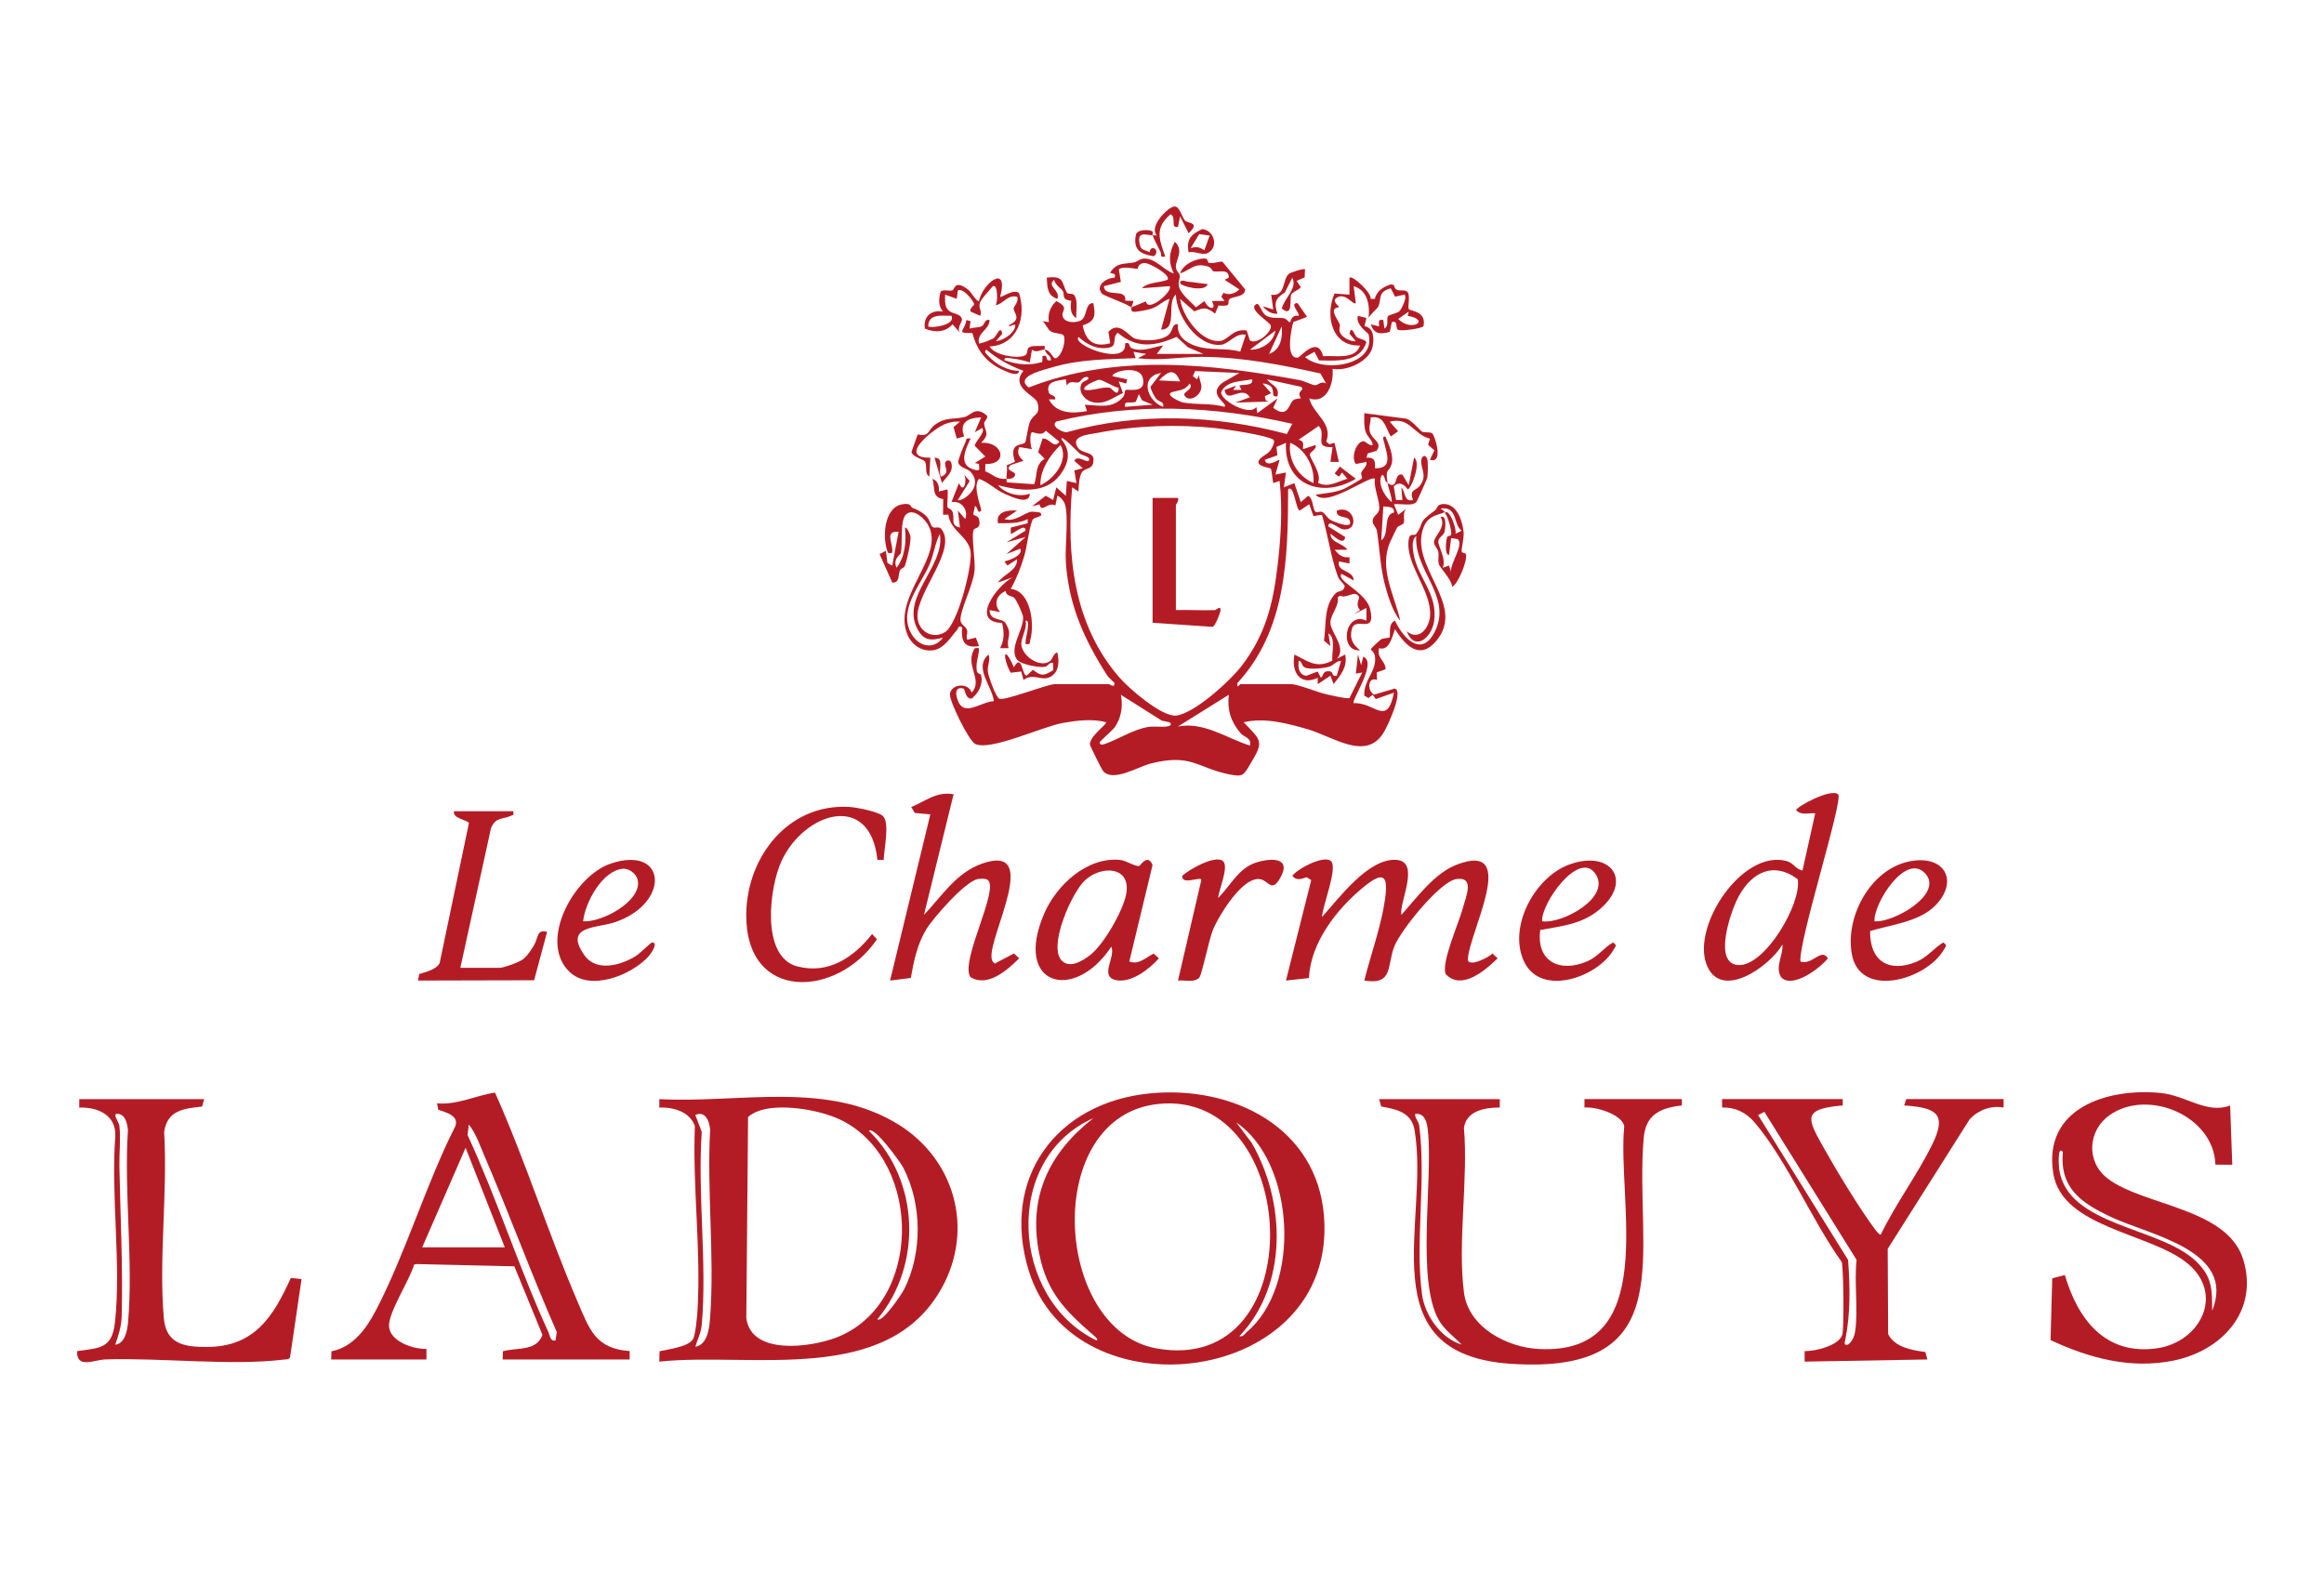 <?xml version="1.0" encoding="UTF-8"?>
<svg xmlns="http://www.w3.org/2000/svg" id="Calque_1" version="1.2" viewBox="0 0 500 338">
  <g id="xzcUW6">
    <path d="M243.421,66.127c-1.565-1.054-4.654-1.928-6.393-2.951l-.43-.903c-.064-1.516,1.796-2.489,3.179-2.528.597-1.164-1.037-.785-.909-1.131,1.488-2.256,3.018-1.729,5.129-2.158.654-.133,1.234-.726,1.97-.806,2.516-.274,4.377,2.494,6.561,3.187-1.179-2.458-1.058-4.403.228-6.827,1.992,1.837.27,3.769.226,5.29-.029.996.701,1.334.819,1.884.154.715-.4,1.38-.174,2.388.38,1.689,2.547,3.312,3.697,4.55l1.806-1.365c.772,1.822,2.78,2.179,1.6.007l2.732-.009-.697-.906.461-.866c1.131.624,2.561.164,3.416-.728l-3.176-2.055.905-.452c.048-2.024-2.07-1.12-3.321-1.378-.278-.057-.287-.787-1.276-1.064-2.885-.807-3.462.67-5.876,1.529.584-1.965,3.356-3.222,5.271-3.219.83.001.575.859.957.947.991.229,2.48-.462,2.904-.224l4.853,5.911c.024,1.794-2.907,1.451-3.421,2.18-.554.785.768,1.542-2.309,1.307l-.738,1.746c-1.863-1.465-2.423-1.331-4.465-.487l-3.049-2.691c.424,3.658,4.662,9.672,8.785,9.026,1.521-.238,2.697-2.721,5.54-2.213l.667,2.107c1.435,1.071,4.782-1.747,4.517-3.16-.15-.797-5.108-3.534-3.117-4.626.738-.405,1.031,2.049,2.393,2.622,1.291.543,2.415.173,3.658.442.483.104.993.961,1.229.809.107-.07.21-1.643,1.83-1.369.37-.471-2.123-2.759-.234-2.723l2.047,2.957-2.974,1.116c-.429,1.534-1.749,7.876.944,7.65.643-.054,4.276-4.879,5.484-.309,2.57-.206,6.943.841,7.939-2.305-6.156.291-7.559-6.577-5.483-11.184l3.204.253.005-3.644c.609-.646,4.793,3.238,4.562,4.548l.894-0c.368-1.708,1.965-2.703,3.523-3.125l.589.151c.352,1.831,1.905.794,2.758,1.351.944.617.085,3.409.475,3.856.339.39,3.842.436,3.12,3.661-.349.484-4.974,1.119-5.466.754-.682-.506.089-2.039-1.344-1.638l-.425,2.084c-2.167.577-3.325.511-4.132-1.621l1.818.454c.025-.902-.362-1.626.912-1.37l.228,1.82c1.03-.585.416-2.083.767-2.649.21-.338,2.017-.567,2.521-1.128.439-.489,1.685-2.991,1.041-3.509l-2.034.433-.923-1.788c-3.0.755-1.866,2.501-2.77,4.075-.116.202-1.681,1.628-2.011,2.29.352-2.731-.242-5.979-3.193-6.828l.455,3.635c-.659.518-2.166-2.398-4.114-1.148-1.219.79.673,1.778.466,2.055-2.354.207-.128,2.704.177,3.639.199.611-.369,1.15.235,2.08.567.873,2.161,1.705,3.236,1.572l-1.362-1.596c.411-2.091,1.099.333,1.556.708.516.423,1.937.545,2.077,1.144-1.426,4.408-6.385,3.929-10.189,3.878l-.971-1.851-2.032,1.139c3.889,3.425,15.361,1.851,13.663-4.92-.059-.234-2.923-2.103-2.281-3.961l1.816.462-.416,1.767c2.058.34,2.088,2.624,1.759,4.355-.609,3.202-5.628,5.457-8.631,4.806.358,2.921-1.166,7.705-5.005,6.375.858,3.407,5.162,5.317,3.654,9.302l.676.56,1.105-.297.938,4.095-1.818.001.456-3.184c-4.281.229-1.174-2.61-2.963-4.547l-4.325,2.954c1.193.352.989.889.911,2.051l2.729-.912c.312,1.002-1.197,1.442-1.241,2.04-.056.769,2.688,4.222,1.761,6.09,2.126,1.177,4.255-.289,6.313-.851l-1.144-1.357-.682.905-.907-.691,1.134-1.474,3.421,2.616c-7.271,4.342-15.497,1.344-15.032-7.735l-2.041.887.195,1.796-2.705.965c.378,1.836,3.075-.144,3.183-.005l-.903,3.187,2.273-.451-.449,3.185,2.248-.89,1.396,4.077,1.583-1.362c1.185.649.891,2.889,1.593,3.447.296.236,1.019-.147,1.386.014.619.272,1.106,1.314,1.844,1.74.594.344,5.115,2.247,4.063.035-.488-1.025-2.949-.274-2.728-2.049,3.906-1.388,5.037,4.585,1.245,4.017-.792-.119-3.122-2.284-3.065-.61l3.636,2.289c-.295,2.189-3.053-.827-3.181-.688.074,1.964,2.698,1.978,3.637,3.418l-2.728-.004c.879,1.084,1.686,1.821,3.189,1.599l-.005,1.362-2.272-.452c-.525,2.378,3.141,1.792,3.181,4.097l-2.503-1.364c-.338-.072-.31.473-.221.675.671,1.531,5.529,3.664,6.275,6.933,1.263,5.531-3.112,1.448-3.911,4.099-.628,2.081.181,3.502,1.731,4.683-4.587.388-3.318-8.53,1.364-6.374l-.002-2.731-2.728,1.362,1.364-.915c-1.102-1.122-.111-2.523-.196-2.723-.784-1.853-2.719.448-4.082-.373l-.522.37c.371,1.965-1.754,3.843-1.567,5.672.213,2.08,3.569,5.302,1.359,7.535l1.819-.904c.524,2.691-.975,4.398-2.502,6.365l-.688-1.813-2.726,1.823-.003-1.368c-3.77,1.808-5.755-1.244-5.004-5.009,2.926,1.457,4.781,3.088,8.135,1.307-.132-1.808.816-4.884-.848-5.861l.451,2.728-1.39-1.148c.512-3.308-.1-7.653,2.546-10.235.609-.594,1.841-.211,1.904-1.604-.471-.735-1.156-1.144-1.479-2.028-1.468-4.02-2.159-9.078-3.408-13.225l-1.833.278-.9-2.549-2.044,1.356c-.801.014-1.239-5.828-2.501-4.546-.022,14.721-.387,30.295-10.93,41.683-.121,1.391.493.22.678.22h10.931c1.405,0,5.611,1.73,7.421,2.144.902.206,4.609,1.078,5.101.838l2.733-5.489-1.359.23.446-4.096.686,2.277.456-1.822c3.145,1.211-2.679,9.473-2.045,10.016,4.48-.308,7.139,5.241,8.65-2.272l-3.916,1.38-.644-.924-.904.693-.905-.489c-.249-3.357,2.831-5.366,2.258-8.62-.127-.719-.881-1.304-.878-1.386.006-.148,2.001-1.984,2.124-2.067.534-.36,1.779-.316,1.913-.476.301-.36-.428-3.009,1.182-3.592,1.974,4.225,6.033,8.028,8.764,1.923,3.288-7.352-4.641-12.705-4.207-20.148-1.046.912-.768,2.55-.574,3.762.834,5.222,5.353,8.789,4.414,14.656-.581,3.627-4.223,6.466-5.887,2.076,2.631,2.213,4.897-.728,5.038-3.406.289-5.468-5.453-11.052-4.589-16.417.236-1.467,1.209-.58,1.587-1.103,1.939-2.686.07-2.226,3.993-5.027.698-.498.355-1.394,1.922-1.416,2.843-.04,3.978,3.509,4.272,5.795.184,1.43-.428,3.425-.396,4.464.008.275.845.214.931.561.34,1.374-1.73,6.433-2.972,6.983-.086-1.55-2.658-4.122-2.871-4.868-.244-.856.065-1.812-.107-2.624-.174-.818-1.01-1.397-.922-2.275.114-1.144,2.727-3.207,1.4-5.259,1.501-.513.98,2.791.818,3.323-.212.692-1.226,1.038-1.305,1.935-.079.905,1.805,3.898.945,5.671l1.359-.46.454,1.369c-.33-1.692,2.903-6,1.389-7.077l-1.38-.208-.464,3.644c-1.022-.075-.631-3.03-.442-3.79.092-.368.883-.289.923-.597.124-.956-.691-3.855-1.387-4.718,1.029-1.017,2.677,3.756,2.28,4.548l1.362-.683c-1.884-1.261-.773-5.283-4.551-4.775l.907.676c-.228.614-3.365.394-4.507,3.237-3.412,8.493,9.296,16.651,2.695,24.557-3.558,4.261-6.695,1.048-8.892-2.511-.654,1.699-1.225,4.75-3.418,4.097-.626,2.17,1.466,2.731,1.371,4.549l-1.882.661.057,1.622c-2.014-.769-2.19,2.293-.638,3.166l4.459-1.316c1.983.628-1.592,8.124-2.356,9.404-3.792,6.351-10.925.923-16.395-.649-4.357-1.252-9.271-2.585-13.761-1.492,3.866,4.024,4.398,4.055,1.442,8.953-1.467,2.431-1.522,2.883-4.66,2.227-6.926-1.448-8.082-4.508-16.818-2.298-2.667.675-8.134,4.102-10.238,1.575-.242-.291-2.782-5.353-2.798-5.668-.092-1.818,3.748-4.402,3.465-4.787-2.862-.834-6.29-.378-9.209.122-4.494.77-15.599,6.095-18.923,4.547-1.421-.662-5.632-9.376-5.466-10.736.272-2.235,3.981-2.544,4.676-.323,2.62-2.798-1.681-5.915.69-9.555.774-.018.985-.256.873.642-.175,1.398-.672,2.613-.459,4.171.115.842.844.597.934.964.478,1.958-.514,3.85-2.025,5.063-1.461.111-1.325-2.058-1.838-2.182-1.391-.336-1.681.657-1.39,1.826,1.191,4.781,4.806,1.147,8.0.897-.423-3.351-4.402-7.272-1.138-10.013.475,1.245-.338,2.303-.143,3.745.128.95,1.714,5.526,2.497,5.771,1.302.406,9.701-2.932,11.764-3.141h11.842c.058,0,1.208.895,1.13-.228-.011-.151-1.254-1.152-1.555-1.624-4.926-7.733-8.261-14.964-8.907-24.342-.229-3.327.653-9.83-.208-12.545-.21-.663-.928-1.549-1.614-1.797l-.44,2.079c-1.704-.851-2.983,1.775-3.4-.226l-1.627.42,2.961-2.288,1.586.925.689-2.723,2.047,1.811.223-3.194,2.055.461-.442-2.709,1.81-.484-1.818-1.585c.676-1.609,3.324,1.113,3.177-.458-.043-.454-1.617-.791-2.044-1.135-.219-.177-4.357-4.509-3.865-2.967,2.073,2.471,1.543,5.05-.26,7.488-3.202,4.328-8.813,3.515-13.406,2.311,1.483,1.849,4.6,2.622,6.829,1.819-.055,2.552-3.901.698-5.316.079-2.151-.941-3.495-2.49-5.607-3.268-1.553,1.575.671,6.558.448,6.828-.846,1.025-.783-1.176-1.359-.906l-.338,1.63c.081.514,1.103.228,1.286,1.334.326,1.964-.816,1.498-1.165,2.037-.622.962.365,6.733.155,8.833-.323,3.233-3.057,8.272-3.034,10.632.009.907,1.088,1.312,1.393,2.074.292.728-.315,1.461.092,2.158l1.832-.453.68,1.812c-3.284.553-3.87-1.148-3.644-4.095-1.066-.298-.769.28-1.038.581-1.374,1.54-2.805,4.055-5.142,4.41-2.502.38-4.707-1.176-5.616-3.444-3.303-8.241,8.376-16.849,4.442-23.571-.766-1.31-2.927-3.434-4.51-2.366-1.694,1.144-.783,6.702-1.367,8.575-.099.316-1.696,1.15-.883,3.06,1.842-2.243,2.165-5.839,1.822-8.652.527-.063,1.1,1.527,1.159,1.824.221,1.109-.746,5.282-1.197,6.476-.157.415-.744.391-1.014.911-.452.87-.026,2.792-1.679,2.628l-2.726-6.118,1.351-.711.34,2.622,1.026.567,1.367-7.288c-2.955-.2-1.363,2.188-1.346,3.861.009.905-.068.733-.924.692-1.284-2.994-.966-9.718,2.991-10.45,2.134-.395,1.865.59,2.174.708,4.513,1.737,3.547,3.622,4.483,4.2.457.282,1.295-.225,1.783.355,3.656,4.348-5.452,13.74-5.088,19.07.204,2.985,3.223,4.791,5.916,3.158,2.714-1.646,5.877-14.072,5.51-17.281-.371-3.244-4.427-4.578-4.794-8.003l-1.133.042.028-3.367c-2.524-.496-1.685-2.298-2.304-4.375,1.2.443,1.479,1.566,1.365,2.735l1.816-.456c.281.36-.094,3.265.038,3.802.092.376.904.286,1.14,1.154.433,1.586-.508,2.815,1.553,3.24l-.449-3.641,1.594,1.817c.709-1.953-.817-4.023-2.962-3.644l1.596-4.095c1.005,2.458,1.82-.396,1.14-1.823l1.173,1.397-2.543,4.064c.623.568,5.79-2.672,2.753-6.039-.71-.787-2.221-.769-2.669-1.986-.104-.546,1.13-3.594,1.506-4.289.344-.636-.038-1.123,1.141-.885-1.282,2.667-2.757,5.991,1.194,6.779,1.07.214.553-.681.624-1.323l-.904-.217,2.272-1.378-2.27-2.302c-.162-.703,2.42-2.925,1.59-3.838l-1.596.904,1.364-3.181c-2.783.06-4.804,1.038-3.646,4.075l-1.596.471-.69-2.46,1.38-1.174c-1.053-.107-1.996.087-2.987.425-2.512.856-10.745,7.458-3.388,7.317l-.227,4.094c-1.102-.768-.382-2.306-.905-3.195-.395-.672-2.628-.938-2.927-2.125l1.34-3.77c2.606.558,2.128-.897,3.654-2.043,2.42-1.817,4.191-1.108,6.471-1.725,1.35-.365,2.238-2.228,4.422-.562,1.108.676-.325,1.3-.246,2.065.176,1.69,1.314,2.086-.652,4.064,4.694-.322,5.966,4.693.907,4.562l-.024,1.561c1.887.791,2.365,1.782,4.582,1.625.031.249-.082.535.123.766l5.827.401c.779-2.091.065-4.028,2.242-5.506l-1.392-1.384.946-2.933c1.484-.209,2.428,2.379,3.63.684l-2.941-2.392c-.768,1.345-2.778.211-2.966.338-.549.372-.37,2.921-.006,3.645l-2.729-.453c-.533,1.324-.106,2.025.9,2.962l-2.738.897c-1.507,1.402,1.329,1.235.92,2.284-.529.853-1.02.634-1.817.69-.075-.598.262-2.093.036-2.899l1.776-.761c-1.406-4.303,1.512-3.385,2.206-4.167.199-.225.581-3.589,1.091-4.599.823-1.629,2.287-1.336,1.53-4.011-.412-1.457-5.952-3.218-2.997-6.783-2.887-1.078-5.618-2.554-7.973-4.562-.728.437.136,1.014.45,1.372,1.565,1.787,4.208,3.219,6.612,3.185-.274,1.389-2.514.242-3.317-.104-3.685-1.588-5.744-4.192-6.763-8.037-3.819.071-1.558-.448-1.301-2.794l.913.234-.229,1.594c.711-.217,2.025-.206,2.594-.48.759-.365.546-1.598,1.725-1.346-.026,2.122-2.801,2.742-2.272,5.006.182.207,2.754-.809,3.188-1.142.652-.501,1.447-2.948,1.816-.912l-1.362,1.596c1.532-.173,3.613-1.472,4.092-2.965.448-1.396-1.272.221-1.358-.445,2.953-1.373,1.105-2.554,1.075-3.646-.01-.359,1.215-1.55.743-2.503-2.088-.487-2.838,1.437-4.551,1.816.146-.653.273-1.132.24-1.822-.024-.51.021-2.577-.918-2.27-.692.937-2.479,2.634-2.789,3.63-.347,1.115.591,1.885.052,2.74l-2.053-.914c-.25-.756.759-1.199.769-1.585.014-.534-2.327-3.588-3.5-2.962l-.228,1.81-2.504-.902c-.016.527-.038,1.061-0,1.592.223,3.171,3.188,1.891,3.615,3.68.128.535-1.178,1.872-.432,2.926l-1.586-1.811c-1.557,1.755-3.785,1.827-5.957.926-.377-2.568,1.282-4.079,3.904-3.673-1.072-1.132-.94-2.881-.488-4.342.748-.449,1.739-.028,2.444-.198.631-.152.453-2.559,3.621-.022.366.293,1.74,2.604,2.16,2.288.827-3.885,6.452-8.139,4.563-.912.262.288,2.646-1.705,4.033-.843,1.682,5.089-.239,11.225-6.311,11.546,1.08,1.888,5.684,2.631,7.461,1.996.824-.294.546-1.281.849-1.64.609-.723,2.52-.333,3.46-.524.196.264-0.0.661.07.854-.738-.065-1.777.796-2.73-.005l-.463,2.742c-1.19-.38-2.694-.743-3.928-.857-.509-.047-1.634-.423-1.53.392,2.784.94,5.274,1.236,8.138.377l.058-1.282c1.499-.414.265,1.223,1.818.908-.085-1.246-.864-.903-1.364-2.275,1.471.129,1.694,2.129,2.499,1.818,1.315-.658,2.192-3.945,1.541-4.947-.193-.297-2.029-.401-2.653-.764-.801-.465-1.096-1.671-1.839-2.258l1.36.23c-.271-1.852.292-3.247,1.594-4.538,2.76,1.397,1.283,1.936,1.332,2.933.089,1.821,2.838,1.904,4.04,1.179,1.331-.803.774-3.733,2.601-3.671.525,2.701.43,3.909-2.283,4.787.62,3.429,2.523,4.774,5.92,3.851l-.393-2.456c2.348-2.568,4.409,1.044,5.736,1.462,1.871.589,5.266.509,6.94-.609,1.373-.918.853-2.688,2.299-2.485-.289,2.506,1.652,3.938,3.773,4.658,3.303,1.122,6.418.32,9.619,1.241l1.184-3.617c-2.04-.558-3.643,1.964-5.292,2.137-5.054.528-9.638-6.224-9.741-10.794-2.122,1.649.492,7.541-3.181,7.518l1.817-6.604c-1.559.489-2.283,1.596-4,2.144-.738.235-3.292.76-3.898.611-.5-.123-.257-.908-.298-.936l3.123-1.281c.355,2.617,5.99-2.328,5.073-3.271l-5.918.449c1.099-1.315,3.854-1.143,5.466-1.821.897-.947-3.788-3.56-4.783-3.595-1.567-.055-1.553,1.203-1.66,1.241-.194.069-3.029-.666-4.017.098l.439,2.712-3.641.922c.128,2.646,4.954.247,4.586,3.12l1.787.064-.455,1.362ZM303.091,67.042l-2.277,1.584c2.845,2.893,7.106.219,2.05-.679l.227-.905ZM204.708,67.951c-2.045.006-4.961-.565-5.01,2.273.49.437,5.968-.184,5.01-2.273ZM273.031,76.147c2.483-.862,2.966-3.52,2.724-5.919l-2.724,5.919ZM268.927,75.232c2.367.106,5.134-1.561,5.461-4.094l-5.461,4.094ZM248.886,76.147h10.02l-3.339-1.443-2.415-2.227c-4.684,2.047-8.526,2.587-12.685-.883-1.299,1.056.033,2.811-1.826,3.187-2.619.529-4.729-.624-6.603-2.278-1.575,1.724,10.582,6.468,10.021,1.366,1.233-.381.678.752,1.449,1.059,2.237.889,4.537-.274,6.744-.598l-1.366,1.818ZM246.607,76.152l-2.729-.457.457,1.361c-6.36.285-12.022.185-18.22,2.054-1.846.557-7.87,1.938-4.792,4.261,18.744-7.325,38.841-5.158,58.164-1.613,1.126.207,2.839,1.085,3.418,1.127.596.044,1.391-1.038,2.416-.362l-1.236-2.175c-8.629-1.899-16.636-3.502-25.482-3.573-4.588-.037-9.256.932-13.813.279l1.817-.902ZM242.117,83.96c.45-.421,4.668.96,3.735-2.715-.689-2.715-6.478-1.443-6.522-.315l3.178.685-.218.901-1.6-.446.908,2.494c-2.202.987-3.894,2.553-6.507,1.964-1.569-.354-3.056-1.98-2.531-3.688.342-1.113,2.002-.909,1.518-1.689-1.049-.314-1.51.911-2.027,1.109-.627.24-1.873-.586-2.53.714l-.22-1.358c-1.915.304-4.399.409-3.651,2.86.196.641,1.528.471,1.378,1.459l-1.368.001c1.609,3.078,5.124,3.091,8.194,2.505l-.454-1.359c3.031.107,5.865.967,8.187-1.626.466-.521.393-1.369.53-1.497ZM253.894,82.066c-1.249-3.126-2.768-2.038-4.551-.224l4.551.224ZM266.647,80.249l-9.513-.414-.494,1.098.895.681.454-.909c-.036.841.504,1.728.486,2.527-.046,2.018-2.827,3.484-3.665,1.79-.34-.688,2.178-1.369,1.136-2.496-.975,1.481-2.237,1.395-3.663,1.809-1.949.566,1.583,2.134,2.312,2.272,2.631.496,6.13.11,8.862.925.845-.777-3.86-2.603-.42-5.204l3.608-2.079ZM249.797,80.251c-4.729.755-2.996,6.073.453,7.281.252-1.254-.903-.926-1.576-1.827-.369-.492-1.156-1.962-1.144-2.512l2.267-2.942ZM240.684,83.443c-1.06-.131-3.457-1.777-4.245-1.736-.39.02-3.896,1.47-3.037,2.18,1.781.26,3.488-.661,5.256-.497.546.051,1.965,2.419,2.026.053ZM269.38,81.615c-2.309.464-5.435.246-6.619,2.688-.453,1.681,6.159,5.45,7.528,3.232l.223,1.356,4.331-3.179-.91,2.038c3.145,2.424,3.35-.852,4.289-1.626.514-.423,1.544-.35,1.628-.433.038-.038-.374-.652-.296-1.036.135-.666,1.165-.874.306-1.45l-7.29-1.588c.987,1.362,2.763,1.423,2.275,3.637-1.523.285-.536-1.102-1.362-2.048-.339-.388-1.27-.744-1.824-.678l1.818,2.051-1.363.678.221.903.683.236-7.278.222,3.177-1.134c-1.797-2.809-4.904,1.612-5.454-1.586l2.495-.927-.674.914,1.822.001-.46-.903c.366-.351,3.193.174,2.732-1.368ZM245.723,86.134l-.701-1.331-.638,1.609c-1.005.54-2.654-.467-2.327,1.12l5.919-.458-2.252-.94ZM278.034,91.181c-16.716-3.832-33.953-4.644-50.744-.499-1.34.931,1.137,2.349,2.189,2.317,15.621-4.355,31.793-3.745,47.379.378l1.176-2.195ZM273.396,100.829c-.269-.304-2.913-.327-2.627-1.649.542-.99,1.78-1.35,2.437-2.129.244-.29,1.326-2.044.732-2.458-1.369-.953-9.984-2.215-12.127-2.449-8.463-.927-17.389-.603-25.761.999-1.793.343-6.022.618-4.049,3.307.789,1.075,3.124.776,3.243,2.241.203,2.508-1.802,1.799-2.514,2.975-.58.959-.658,2.939-.699,4.084l-1.36-.907c-1.237,14.625.238,29.559,10.238,40.995,2.046,2.34,9.159,8.502,12.18,8.113,4.019-.517,11.742-7.614,14.206-10.888,4.983-6.622,6.569-13.016,7.547-21.148.714-5.937,1.137-12.522.458-18.44l-1.36.458c-.186-.64-.283-2.81-.544-3.105ZM282.589,103.928c.293-3.452-1.746-7.354-5.005-8.649-.519,3.704,1.668,7.18,5.005,8.649ZM223.84,104.386c2.962-1.308,6.179-5.418,4.323-8.645-2.301,2.239-4.408,5.334-4.323,8.645ZM202.884,137.184c-2.653.726-4.203.679-5.557-1.963-3.541-6.912,6.082-13.425,4.876-20.357-1.032,2.008-1.284,4.357-2.174,6.48-1.88,4.482-6.972,9.871-3.908,15.083,1.576,2.681,4.759,3.47,6.763.757ZM288.51,142.192c-1.088-.006-1.509.956-2.603,1.264-1.135.319-4.405.718-5.33.062-.642-.455-.464-1.361-1.169-1.326-.161,1.456-.018,2.897,1.617,3.211l2.466-.93.695,1.352c.647-.62.378-1.281,1.365-1.394,1.711-.196.579,1.225,2.048.95l.911-3.188ZM251.62,155.404l-1.677-.363-8.798-5.56c.503,2.392.101,5.042-1.37,7.054-.469.641-3.163,2.946-3.177,3.191-.035.624.665.502,1.199.309,2.84-1.024,6.182-3.126,9.149-3.616,1.384-.228,2.726.049,4-.107.634-.077,1.358-.295.675-.908ZM264.37,149.48l-10.929,6.825c5.56-1.076,10.392,2.499,15.481,4.104.393-1.722-1.267-1.758-2.064-2.714-2.092-2.51-2.839-4.914-2.489-8.215Z" fill="#b41c25"></path>
    <path d="M141.849,292.952l.049-2.233c1.836-.436,6.124-.894,7.195-2.596.548-.872.901-4.994.978-6.309.767-13.087-1.093-26.434-.573-39.552-1.12-3.111-4.619-4.077-7.649-3.97l0-1.817c17.096.941,36.254-4.096,51.6,5.561,11.983,7.541,16.137,22.39,9.215,34.981-11.702,21.283-41.001,13.845-60.814,15.935ZM165.892,238.423c-1.759.219-3.58.708-4.946,1.886l-.38,43.264c1.037,8.092,13.798,6.292,19.208,4.258,18.738-7.047,18.759-37.535,1.711-46.584-4.104-2.179-11.005-3.396-15.593-2.824ZM149.596,289.76c2.755-.485,3.037-4.275,3.204-6.584.934-12.957-.734-27.022-.018-40.099-.142-1.84-1.003-4.157-3.186-3.191l1.382,3.629c-.928,13.385,1.175,28.284.001,41.483-.171,1.928-.885,3.021-1.382,4.762ZM188.765,283.836c1.005.913,5.26-5.471,5.712-6.353,4.021-7.837,3.926-18.503-.162-26.294-.584-1.113-6.19-8.953-7.372-7.881,10.921,10.627,11.541,28.895,1.822,40.528Z" fill="#b41c25"></path>
    <path d="M247.426,235.239c17.685-1.718,35.956,7.171,37.436,26.519,2.789,36.453-53.838,43.285-63.536,11.612-6.076-19.842,5.91-36.17,26.1-38.131ZM249.238,237.512c-25.171,2.587-22.657,48.571-.464,52.591,33.875,6.135,31.232-55.753.464-52.591ZM235.222,240.576c-19.613,8.716-17.785,38.886.679,47.824.575-.167-.502-.999-.673-1.149-6.086-5.303-9.967-9.158-11.643-17.506-2.459-12.244,2.127-21.733,11.638-29.169ZM266.65,287.48c.856.201,1.083-.478,1.595-.906,11.706-9.78,10.462-36.349-2.274-45.097l3.331,4.412c7.278,12.656,7.879,30.528-2.652,41.59Z" fill="#b41c25"></path>
    <path d="M71.254,292.495l.061-1.766c4.64-.873,7.543-4.933,9.586-8.857,6.405-12.3,10.696-26.98,17.015-39.478,1.003-2.251-1.904-3.107-3.617-3.605l-.274-1.405c4.406.386,8.259-1.694,12.476-2.311,6.578,14.73,11.452,30.313,17.821,45.117,2.502,5.814,3.781,9.978,11.156,10.49l-.003,1.814h-27.328l.057-1.768c2.997-.86,7.232.083,8.5-3.542l-6.047-14.737-20.975-.484-.592.108c-.86,3.243-5.583,10.311-5.394,13.299.207,3.274,5.269,4.934,8.052,4.847l.002,2.275h-20.496ZM119.527,288.394l.257-1.817c-5.477-12.466-10.151-25.286-15.523-37.793-.966-2.248-1.871-4.946-3.396-6.846l-.267,2.264c6.38,13.822,11.036,28.531,17.369,42.352.353.771.39,2.128,1.561,1.839ZM90.839,268.355h17.763l-8.431-21.41-9.332,21.41Z" fill="#b41c25"></path>
    <path d="M322.672,236.472l.002,1.818c-3.177-.017-7.149.653-7.715,4.36.957,11.086-1.4,24.673.009,35.459.976,7.469,9.227,11.772,16.109,12.128,26.334,1.364,16.774-31.809,18.372-47.975-.575-2.548-6.168-4.221-8.56-3.971l.002-1.819h20.952l.002,1.364c-4.721.527-7.788,2.011-8.217,7.047-2.071,24.318,8.527,50.967-28.473,48.545-30.913-2.023-17.495-30.432-20.811-50.242-.651-3.89-3.83-4.512-7.179-5.118l-.455-1.595h25.962ZM314.474,289.302c-1.687-1.785-3.671-3.093-4.93-5.313-4.904-8.644-1.179-30.257-2.357-40.912-.179-1.621-.68-3.685-2.73-3.414-.055.986.753,1.518.886,2.525,1.523,11.499-.914,25.147.596,36.297.61,4.509,4.074,9.454,8.536,10.817Z" fill="#b41c25"></path>
    <path d="M479.805,237.839l.462,12.755-3.626-.023c-.355-10.568-14.563-16.428-22.764-10.653-4.713,3.319-5.102,10.045-.46,13.61,7.792,5.983,25.954,6.3,29.269,17.644,3.234,11.065-4.775,19.506-15.149,21.577-9.212,1.839-18.041-.548-26.366-4.425l.36-13.289,2.712-.721c2.806,9.589,8.734,17.296,19.734,15.786,9.472-1.3,14.827-11.84,6.415-18.477-8.126-6.411-26.784-7.531-28.639-19.186-2.246-14.112,11.738-18.422,23.197-17.275,5.324.533,9.892,4.607,14.854,2.678ZM443.825,247.861c-1.223-1.608-.866,3.252-.791,3.752,1.838,12.255,21.62,12.27,29.44,19.751,3.5,3.348,3.466,6.081,3.462,10.653,5.268-13.006-13.403-16.246-21.729-20.17-6.275-2.958-11.132-6.136-10.382-13.986Z" fill="#b41c25"></path>
    <path d="M396.458,236.472l.002,1.363c-8.998.747-7.559,2.912-4.013,9.251,2.78,4.97,7.74,13.141,11.101,17.594.203.268.865,1.101,1.101.941,3.164-6.571,7.802-12.785,11.016-19.28,3.315-6.699.998-8.025-5.998-8.508l.455-1.362h20.952l-.005,1.823c-2.682-.523-5.453.538-7.291,2.496l-17.646,27.901.094,18.361c1.497,2.855,5.081,3.421,8.004,3.838l.445,1.601-26.417.46.006-2.276c2.188.1,7.419-1.177,8.101-3.514.397-1.36.283-14.111-.119-15.634-6.396-8.909-11.777-21.812-18.729-30.007-1.84-2.169-4.152-3.315-7.016-3.239l-.004-1.811h25.962ZM379.598,239.208l-1.354.703,19.368,31.163c.417,5.858.538,11.468-.603,17.194-.136.684-.395,1.211.581,1.035.972-.713,1.395-1.839,1.559-2.998.642-4.525-.244-10.488.288-15.24l-19.84-31.857Z" fill="#b41c25"></path>
    <path d="M43.925,236.472l-.444,1.606c-3.994.416-7.534.827-8.17,5.494.788,12.911-1.187,27.328-.059,40.06.49,5.532,4.416,6.205,9.363,6.166,10.138-.08,14.191-6.512,17.959-14.851l2.304.242-2.476,16.881c-.312.464-.89.387-1.375.447-11.165,1.376-26.498-.419-38.3-.04-2.502.08-6.297,2.096-6.135-1.788,5.018-.683,7.534-.596,8.147-6.221,1.368-12.565-.916-27.247.073-40.04.183-4.545-3.808-6.269-7.761-6.136l.002-1.819h26.873ZM24.798,289.304c2.071-.203,2.602-3.092,2.749-4.762,1.162-13.2-.905-28.084-.019-41.466-.158-1.277-.496-3.166-2.045-3.423-1.548-.257.096,1.7.201,2.534.326,2.601-.045,5.928.004,8.65.192,10.703.785,21.576.495,32.34-.06,2.208-.686,4.089-1.385,6.126Z" fill="#b41c25"></path>
    <path d="M284.418,197.302c3.597-3.962,10.062-12.851,16.121-12.288,5.063.47.484,9.064.952,11.831,3.383-3.749,7.088-8.972,11.947-10.826,13.769-5.252,2.315,15.108,2.37,20.553.353,1.527,4.71-.688,5.274-1.435l1.126,1.048c-2.655,2.588-7.713,6.988-11.15,3.418-1.11-2.315,2.853-11.144,3.641-14.124.679-2.57,2.664-6.897-1.326-6.356-3.577.485-11.993,11.007-13.365,14.439-1.673,4.182-.164,8.433-6.486,7.401,1.427-5.708,3.67-11.78,4.479-17.602.736-5.294-.526-5.885-4.717-2.444-5.707,4.685-11.304,11.871-11.68,19.516l-4.934.53,5.435-21.605-.992-.622c-1.081.379-2.275.814-3.067-.314,1.093-1.523,7.199-4.767,8.445-2.989,1.188,1.696-1.955,9.541-2.073,11.871Z" fill="#b41c25"></path>
    <path d="M205.162,170.887l-6.373,25.959c3.828-4.04,6.89-9.038,12.435-11.016,13.009-4.641,1.389,15.579,2.116,20.344.081.534.25.827.696,1.126l4.111-2.164,1.126,1.048c-2.539,2.528-6.827,6.342-10.504,4.024-2.281-3.468,6.38-19.024,3.71-20.905-.471-.332-1.455-.268-2.045-.184-2.67.38-9.591,8.295-11.113,10.769-1.951,3.173-2.728,6.889-3.363,10.524l-4.462.552,8.661-35.746-3.344-.313-.761-1.281c3.097-1.253,5.441-3.403,9.109-2.737Z" fill="#b41c25"></path>
    <path d="M395.501,170.934c.994,1.59-8.528,31.425-8.151,35.933,2.6.88,4.465-3.034,5.913-.684-1.684,2.142-7.582,6.576-10.024,4.11-1.46-2.261.46-4.765.242-7.069-2.764,4.751-13.475,12.353-16.395,4.093-2.948-8.337,7.707-24.381,17.109-22.115,1.756.423,2.044,1.792,3.608,2.078l2.734-12.294c-1.356-.147-3.1.523-4.088-.686.009-.736,7.625-4.845,9.054-3.366ZM386.798,189.194c-5.623-4.268-10.569-1.021-13.2,4.604-1.35,2.887-5.001,13.497.379,13.83,5.67.351,13.601-13.051,12.821-18.434Z" fill="#b41c25"></path>
    <path d="M245.159,186.272c.17-.083,1.832-2.694,2.809-.159l-5.004,20.752c2.066.783,3.53-.853,5.243-1.703l1.126,1.022c-2.031,2.313-6.005,5.375-9.22,4.69-3.686-.785-.016-4.945-1.018-7.193-7.996,12.073-21.172,8.429-14.431-7.143,2.637-6.09,9.13-12.157,16.245-11.538,1.398.121,3.54,1.62,4.249,1.272ZM228.506,206.747c1.782,1.668,4.495-.088,6.022-1.257,2.921-2.236,7.133-9.571,7.776-13.178,1.059-5.934-5.297-6.199-8.859-2.935-2.839,2.601-8.102,14.41-4.94,17.37Z" fill="#b41c25"></path>
    <path d="M190.129,185.008l-1.356-.004c-1.544-14.747-15.701-10.241-20.587.145-2.675,5.686-4.582,20.709,3.355,22.772,6.732,1.75,12.151-1.964,16.085-6.967l1.043,1.125c-8.443,12.559-28.285,13.684-28.114-5.39.11-12.283,8.982-23.796,22.078-23.086,1.591.086,6.059.96,7.223,1.882,1.697,1.345.304,7.294.272,9.522Z" fill="#b41c25"></path>
    <path d="M110.424,174.528c.128.957.065.741-.575,1.021-1.84.806-3.184.208-4.208,2.623l-6.604,30.061h8.426c.886,0,4.16-1.185,5.014-1.818.933-.691,1.819-2.046,2.411-3.053,1.014-1.723.494-3.41,2.82-2.872l-2.795,10.412-24.989.062.273-1.405c1.435-.469,3.654-.919,4.392-2.356l6.293-30.091c-.169-.691-3.558-.953-3.213-2.583h12.753Z" fill="#b41c25"></path>
    <path d="M122.419,208.991c-6.645-6.636,1.164-20.619,9.046-23.214,12.096-3.982,12.759,8.631.803,12.645-3.956,1.328-11.008.689-6.566,7.059,2.603,3.732,7.907,2.186,11.099.207.789-.489,3.23-2.903,3.456-2.911,1.571-.062-.348,2.574-.686,2.948-3.675,4.071-12.676,7.736-17.151,3.266ZM125.457,198.21c3.942.318,12.565-4.27,11.767-8.77-.245-1.385-1.833-2.648-3.228-2.527-4.416.381-8.131,7.302-8.539,11.298Z" fill="#b41c25"></path>
    <path d="M331.377,200.083c-.899,6.834,4.242,9.28,10.146,6.733,2.246-.969,3.496-2.889,5.51-4.046.922.695.606.707.153,1.507-3.366,5.946-15.639,10.334-19.291,2.605-3.519-7.449,2.319-18.158,9.683-20.864,9.008-3.311,13.879,3.526,6.507,9.695-3.728,3.12-8.112,3.549-12.708,4.37ZM331.784,198.21c4.259.652,15.047-5.158,11.419-10.278-3.592-5.069-11.733,6.591-11.419,10.278Z" fill="#b41c25"></path>
    <path d="M416.336,194.862c-3.476,3.49-9.532,4.103-13.987,5.449-.107,6.433,3.991,9.043,9.908,6.641,2.42-.983,3.719-2.905,5.829-4.182.922.695.606.707.153,1.507-3.697,6.53-18.167,10.777-19.85.887-1.412-8.303,4.381-18.678,13.076-19.954,7.276-1.067,9.842,4.662,4.871,9.652ZM403.293,198.21c3.952.396,14.939-5.805,10.937-10.256-4.188-4.658-11.18,6.449-10.937,10.256Z" fill="#b41c25"></path>
    <path d="M262.1,193.203c2.563-2.595,4.378-6.413,8.095-7.614,3.179-1.028,7.859-1.222,5.196,3.376-1.76,3.039-2.436.657-4.075.231-3.81-.991-9.085,7.803-10.351,10.847-.858,2.063-2.349,9.568-2.933,10.276-.946,1.145-3.223.51-4.59.644l5.016-21.624c.038-.958-4.248,1.282-4.105-.912,1.505-1.378,6.929-4.462,8.683-3.222,1.552,1.097-.922,6.361-.936,7.999Z" fill="#b41c25"></path>
    <path d="M298.532,103.931c.426.266.889.6,1.384.271.602-.473.38-2.405,1.798-2.092l1.367,2.275,1.142-5.918c1.654.914-.634,6.82-1.364,6.822-.73-1.074-1.924-1.819-2.991-.615l.489,2.903,1.362-.005-.226-2.734c.961,1.09.536,3.242,2.505,2.735-.853-2.258.559-1.975,1.367-2.938,2.007-2.392.002-4.025.478-5.906.159-.627.833-.964,1.199-.049.226.567.172,3.267.04,4.009-.085.475-2.182,5.146-2.387,5.356-.902.925-3.493.247-4.796.446l.916,2.272,1.816-1.361c-1.061.873-.266,2.587-.658,3.168-.272.404-1.099.511-1.397.946-.101.148-1.278,2.617-1.474,3.058-2.514,5.657.909,11.453,2.159,16.963-1.633-1.86-2.803-5.709-3.415-8.194-.909-3.687-1.017-7.422-1.615-11.136-.117-.73-.825-1.244-.902-1.883-.158-1.31,1.253-1.629,1.398-2.719.226-1.698-1.231-4.661-.928-6.587-.945-.956-10.327,6.337-12.749,3.417,2.031-.311,4.11-.443,6.051-1.232.517-.21,3.778-2.087,3.903-2.276.149-.226-.278-.868-.115-1.272.311-.77,1.262-1.275,1.088-2.276l-2.27.456c-1.12-1.401.094-4.784,1.586-4.909.512-.043,1.242,1.081,2.051.804-.181-1.309-1.281-1.706-1.623-3.154-.289-1.22-.217-2.443-.194-3.676l8.666,1.126c1.235-.047,3.414,2.704,3.749,2.843.684.283,1.505-.013,2.168.348.516.282,2.643,6.679-.465,5.699l.954-2.04-1.367-1.189.418-1.311c-3.558-.865-4.305-4.783-8.659-3.649l1.813,2.045-1.579,1.136c-1.194-1.976-1.357-4.57-4.331-4.098.041,1.095-.473,1.973-.172,3.091.478,1.775,2.831,2.234,1.424,4.087l-1.881.565-.285.906c1.713-.118,1.978.726,1.825,2.286,3.928.105,2.567-3.069,2.02-5.446-.106-.463-.603-1.487.249-1.386.712,1.736,1.89,4.161,1.286,6.051-.579,1.812-1.368.55-.824,3.965-.808-.504-.388-1.29-1.141-1.82-1.241,1.678.524,4.816,2.047,5.916-.021-1.421-.688-2.721-.907-4.097ZM299.888,110.295c.195-1.459-1.323-1.164-2.265-1.352l-.453,7.285c1.853-1.128.306-5.51,2.717-5.933Z" fill="#b41c25"></path>
    <path d="M218.823,109.856l-2.731,1.813c2.261.759,4.23-1.358,5.886-1.599.092-.013,1.793.166,1.853.237.88,1.055-1.393.739-1.741,1.67-.791,2.115-1.073,5.499-1.769,7.796-.73,2.408-1.625,4.735-2.865,6.925,4.324.426,5.149,7.564,4.232,10.862-.223.803.147,1.182-1.039.984-.048-1.166.38-2.244.472-3.399.038-.481.286-1.731-.47-1.606.408,1.66-1.057,3.82-.91,5.22.259,2.45,4.068,5.049,6.178,3.465.566-.425.701-1.669,1.554-1.855.452,1.831.426,4.141-1.396,5.201-2.018,1.175-3.564-.917-5.881.719l-.479-1.815-2.28.265c-1.689-3.1-1.704-6.569.706-1.184,1.745-3.166,1.736,1.826,2.73,1.815l1.361-1.256c1.867,1.457,2.372,1.269,4.357.082l-.027-1.549c-.822-.251-1.084.695-1.699.812-1.333.252-5.337-.522-6.079-1.565-1.769-2.489,1.435-6.363,1.34-9.063-.024-.668-1.401-3.723-1.887-4.178-.566-.53-1.649-.261-1.914-1.492-2.039.941-2.559,2.881-1.145,4.549l-2.275-.449c.046,2.433,2.635,1.63,3.376,2.749,1.771,2.67.086,3.131.72,5.444l-1.822-0c.95-1.839.86-3.47.422-5.427-7.084-.19-.958-8.188,2.309-9.829l-3.186,1.136c1.14-1.823,4.198-2.529,4.094-5.006l-2.073,1.344-.654-.881c1.251-.294,4.072-1.328,3.417-2.737l-2.96,1.139,4.093-3.65-4.096,1.137,4.095-2.507c.042-1.752-2.569.698-3.179.69l-.001-1.354,3.639-.93-.003-.904c-1.883,1.048-4.249.858-6.374.909-.572-2.47,2.125-2.928,4.099-2.726Z" fill="#b41c25"></path>
    <path d="M280.767,57.931l-.073,1.752-1.738.75.908,1.352c-.487.684-1.7.913-2.077,1.625-.369.695.504,5.136-2.016,2.948.654-2.391,3.408-4.297,2.261-6.604l-1.607,3.177c-2.014,1.244-2.408,2.251-1.577,4.559-1.331.137-2.356-.65-3.184-1.593l2.273.683-.439-3.168c3.098.43,2.376-3.17,3.742-4.457.391-.369,3.319-1.253,3.529-1.024Z" fill="#b41c25"></path>
    <path d="M247.975,50.641c.298.028.61-.01.909-.003-1.724-1.884,2.169-5.826,3.622-6.193,1.28-.323,1.84,2.508,2.501,3.05.8.656,3.223.311.718,2.691l-1.835-3.64-.452,2.272c-1.766.361-.224-2.027-1.592-2.722-3.437,2.946-2.486,5.272-1.141,9.098-1.317.256-.727-.384-1.027-.999-.578-1.187-1.222-2.327-1.704-3.554-1.81-.173-3.388-.852-2.739,2.048.292,1.303,1.114.973,2.078,1.594.303-1.954,2.52-.283.905.851-2.889-.453-4.509-1.428-3.814-4.644.231-1.204,2.989-1.123,3.531-.706.196.151-.033.677.038.858Z" fill="#b41c25"></path>
    <path d="M231.574,68.404c-1.374-.675-1.285-2.428-1.102-3.676-2.282-.331-1.24-1.212-1.879-2.223-.267-.422-1.555-1.166-1.796-2.29-1.742,1.352,1.449,2.232.679,4.09-2.17-.739-2.151-2.481-2.272-4.552,3.91-.594,3.176,1.25,4.336,3.208.261.44,1.204.012,1.608.598.872,1.266.278,3.337.427,4.845Z" fill="#b41c25"></path>
    <path d="M255.717,54.285c-.502-2.806.53-3.891,2.947-5.001,2.453.239,3.564,3.633,1.397,5.04-1.259.818-2.829-.389-4.345-.039ZM260.254,50.673l-2.252-.283-1.828,2.979c1.304-.352,1.826-.216,2.946.463l1.134-3.159Z" fill="#b41c25"></path>
    <path d="M202.433,102.564c2.066-.756.765-1.968.904-2.95.087-.618,1.118-.851,1.344.021.509,1.963-1.098,2.942-2.023,4.295l-1.594-5.462c2.235.015.662,2.73,1.369,4.097Z" fill="#b41c25"></path>
    <path d="M261.412,131.259c.213-.01,1.391-1.197,1.146.23-.104.608-1.138,3.224-1.658,3.38l-12.926-.878.001-26.87,5.464 0c.27.636-.453,1.36-.453,1.592v22.546c2.795-.092,5.629.126,8.426,0Z" fill="#b41c25"></path>
    <path d="M259.817,61.121c-.49,1.878-5.883.442-5.912-.232-.04-.938,1.331-.308,1.633-.285,1.447.107,2.843.389,4.278.518Z" fill="#b41c25"></path>
  </g>
</svg>
